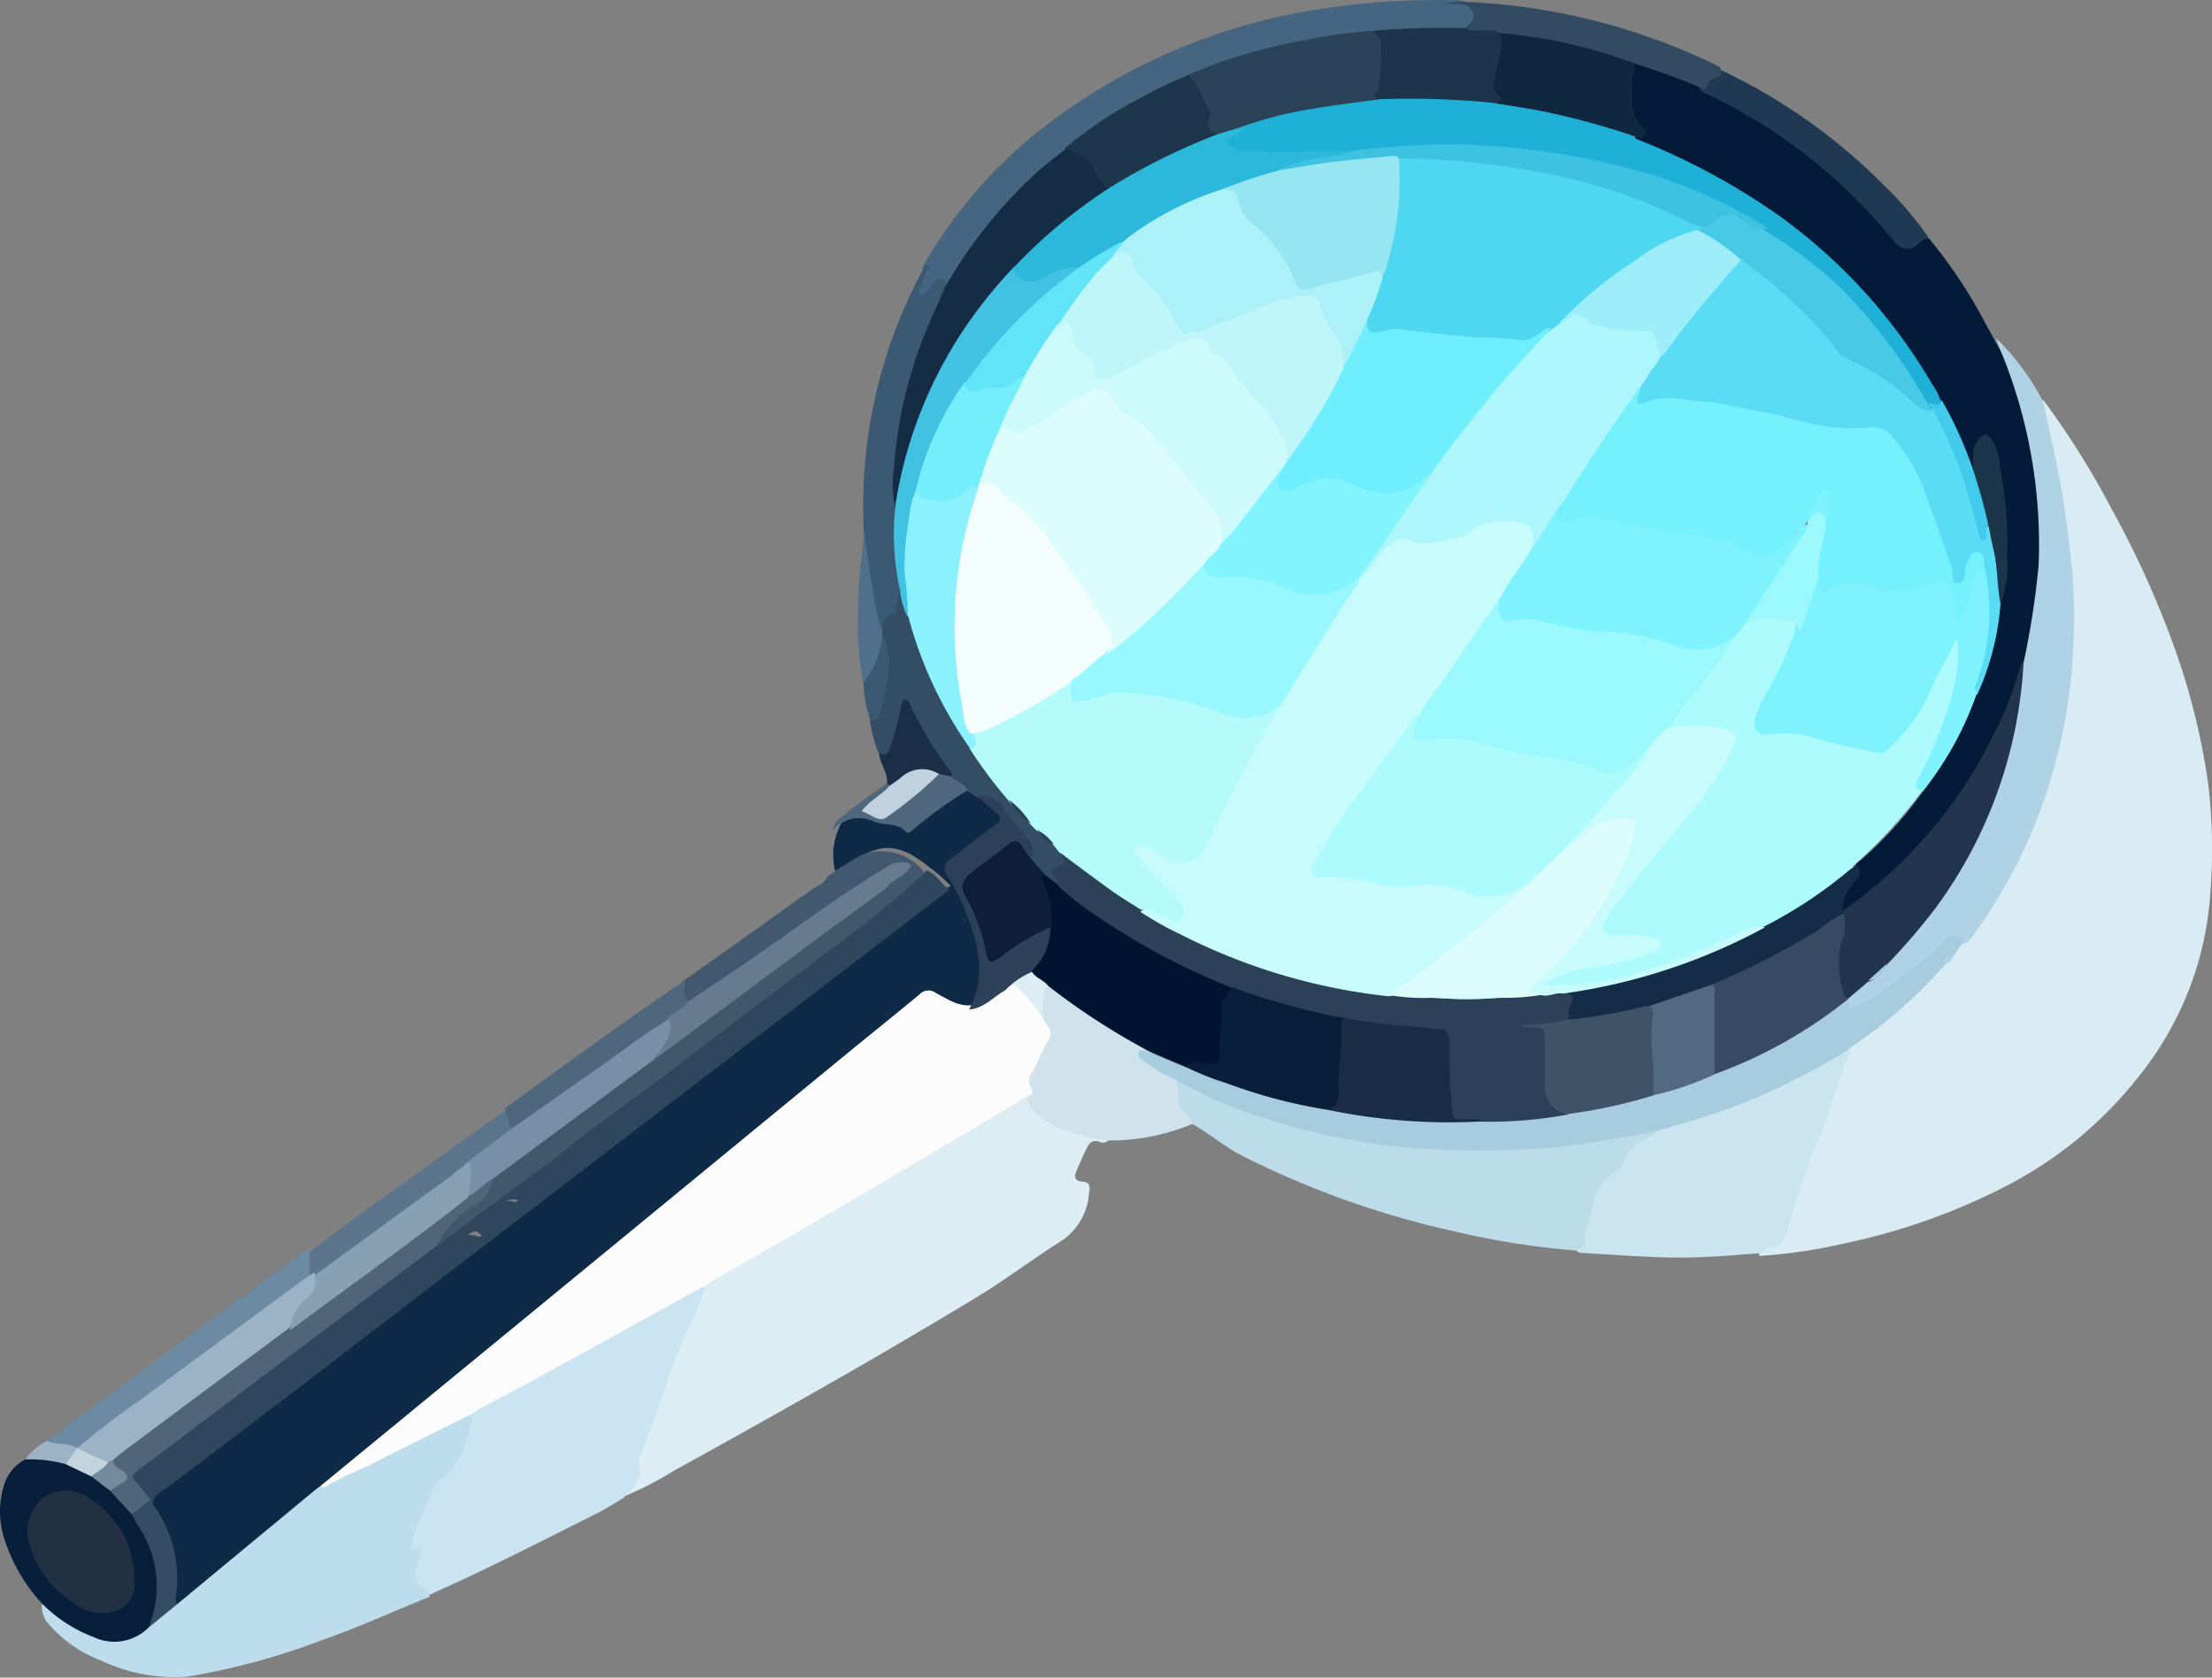 <svg xmlns="http://www.w3.org/2000/svg" viewBox="0 0 116 88">
  <rect x="0" y="0" width="116" height="88" fill="#808080" stroke="none"/>
  <g id="magnifier" transform="translate(-0.008 0.002)">
    <path id="Path_2224" data-name="Path 2224" d="M4424.269,1006.71a43.178,43.178,0,0,1,3.632,5.807,49.623,49.623,0,0,1,3.145,6.9,36.09,36.09,0,0,1,1.873,7.441,28.807,28.807,0,0,1,.112,5.71,17.094,17.094,0,0,1-3.761,9.636,21.138,21.138,0,0,1-7.092,5.813,33.328,33.328,0,0,1-8.3,2.929,27.492,27.492,0,0,1-4.5.662c-.042-.3.195-.4.4-.463a1.052,1.052,0,0,0,.733-.842c.571-2.309,1.541-4.479,2.333-6.712a6.873,6.873,0,0,0,.487-1.784c.027-.357.344-.553.484-.848a8.631,8.631,0,0,1,1.691-1.324,36.767,36.767,0,0,0,3.562-3.32,1.966,1.966,0,0,0,.385-.456,3.219,3.219,0,0,1,.709-.929,26.579,26.579,0,0,0,5.158-12.071,32.751,32.751,0,0,0-.2-11.152c-.243-1.405-.523-2.8-.889-4.181-.071-.269-.2-.559.044-.819Z" transform="translate(-4317.11 -985.731)" fill="#d9ecf3"/>
    <path id="Path_2225" data-name="Path 2225" d="M409.465,1974.081a3.508,3.508,0,0,1,.322-2.473,1.491,1.491,0,0,1,1.916-.683,7.851,7.851,0,0,1,1.829.482c.241.145.426-.035.607-.174.607-.461,1.218-.917,1.829-1.373a1.889,1.889,0,0,1,.872-.44,1.376,1.376,0,0,1,.75.368,5.26,5.26,0,0,1,.916.827c.357.4.349.582-.1.9-.707.5-1.378,1.048-2.053,1.59-.541.434-.544.509-.2,1.131a9.536,9.536,0,0,1,1.5,5.027,2.927,2.927,0,0,1-.569,1.788.815.815,0,0,1-.853.208,4.879,4.879,0,0,1-1.439-.556.833.833,0,0,0-1.055.172c-1.446,1.167-2.871,2.357-4.31,3.531-5.8,4.736-11.555,9.532-17.366,14.258-3.17,2.578-6.3,5.2-9.479,7.768-2.292,1.94-4.61,3.85-6.918,5.77-.225.187-.434.464-.8.34a.407.407,0,0,1-.137-.388,6.888,6.888,0,0,0-1.121-4.731c-.116-.443.154-.7.462-.927,2.921-2.163,5.8-4.386,8.692-6.584,1.956-1.485,3.917-2.963,5.862-4.461,2.567-1.947,5.115-3.919,7.674-5.877q9.278-7.1,18.528-14.231a4.32,4.32,0,0,1,.705-.463,7.9,7.9,0,0,0-1.093-.961c-1.822-1.508-2.847-1.205-4.367-.055C409.9,1974,409.724,1974.165,409.465,1974.081Z" transform="translate(-365.666 -1928.411)" fill="#0e2a47"/>
    <path id="Path_2226" data-name="Path 2226" d="M1581.523,2430.379a.4.4,0,0,1-.557.322c-.411-.154-.577.078-.718.373-.187.39-.355.788-.531,1.183-.138.309,0,.509.3.521.493.019.422.344.376.631a3.266,3.266,0,0,1-1.533,2.535c-1.483.946-2.9,2.02-4.411,2.934q-3.407,2.059-6.861,4.039-4.448,2.545-8.94,5.014a17.9,17.9,0,0,1-2.8,1.427c-.006-.019-.024-.048-.016-.058.865-1.147.806-2.614,1.338-3.89s.971-2.58,1.4-3.892c.3-.9.87-1.683,1.141-2.6a2.094,2.094,0,0,0,.161-.716c.06-.287.32-.359.529-.478,3.331-1.908,6.662-3.815,9.955-5.788,1.93-1.156,3.873-2.289,5.8-3.445a.9.9,0,0,0,.578-.949,3.034,3.034,0,0,1,.672-1.636,1.418,1.418,0,0,0-.139-1.847c-.424-.527-.864-1.048-1.245-1.611a2.164,2.164,0,0,1,1.515-1.069c.356.248.795.41.927.892a5.731,5.731,0,0,0-.153,2.013,3.4,3.4,0,0,1-.328,1.738,9.735,9.735,0,0,0-.473,1.529,1.259,1.259,0,0,0,.453,1.319,5.243,5.243,0,0,0,2.789,1.2c.281.034.586.017.769.3Z" transform="translate(-1523.276 -2370.8)" fill="#dcedf4"/>
    <path id="Path_2227" data-name="Path 2227" d="M4086.958,163.093a25.633,25.633,0,0,1,3,4.537c.167.3.335.608.5.912a14.178,14.178,0,0,1,1.75,4.86,24.2,24.2,0,0,1-.124,12c-.379,1.089-.748,2.181-1.21,3.242a24.9,24.9,0,0,1-7.665,9.7,1.822,1.822,0,0,1-.962.523c-.268-.1-.224-.316-.16-.516a2.609,2.609,0,0,1,.459-1,1.311,1.311,0,0,0,.39-1,.938.938,0,0,1,.431-.649,19.986,19.986,0,0,0,3.147-3.442,18.81,18.81,0,0,0,2.85-5.206,18.151,18.151,0,0,0,1.217-4.64,11.516,11.516,0,0,0,.294-3.31,23.526,23.526,0,0,0-.445-4.115c-.036-.161-.054-.327-.105-.484-.081-.25-.12-.621-.433-.6-.364.025-.405.411-.464.716-.048.252.131.54-.123.758-.319-.037-.336-.324-.417-.535a29.375,29.375,0,0,0-1.378-3.017,25.95,25.95,0,0,0-3.679-5.4,29.73,29.73,0,0,0-9.5-7.2c-.738-.37-1.517-.646-2.264-1-.2-.095-.44-.142-.524-.394-.014-.1.032-.237-.033-.3-.551-.545-.455-1.294-.6-1.955a3.16,3.16,0,0,1,.294-1.747,3.971,3.971,0,0,1,1.583.415,20.909,20.909,0,0,1,2.147.9,32.425,32.425,0,0,1,6.083,3.771,27.384,27.384,0,0,1,4.032,4c.5.606.685.643,1.344.238.18-.111.349-.236.557-.062Z" transform="translate(-3985.784 -150.576)" fill="#031a38"/>
    <path id="Path_2228" data-name="Path 2228" d="M1027.817,3214.61c.25.234.05.448-.022.674-.3.968-.867,1.822-1.22,2.766-.692,1.848-1.257,3.743-2.015,5.567a.5.5,0,0,0-.062.292,1.462,1.462,0,0,1-.589,1.621,1.458,1.458,0,0,0-.184.245c-.477.279-.94.585-1.433.832-2.978,1.494-5.941,3.019-8.992,4.362-.969-.562-1.064-.8-.746-1.9.063-.218.241-.449-.222-.469-.183-.007-.138-.308-.111-.49a6.918,6.918,0,0,1,.482-1.337c.2-.562.536-1.069.71-1.646a.855.855,0,0,1,.308-.459c1.156-.782,1.4-2.015,1.629-3.255a3.78,3.78,0,0,1,1.475-.968c3.308-1.771,6.6-3.569,9.867-5.421.345-.2.67-.5,1.126-.412Z" transform="translate(-990.991 -3147.219)" fill="#cbe4f1"/>
    <path id="Path_2229" data-name="Path 2229" d="M126.043,3534.407c.271.229.031.478-.015.684a5.636,5.636,0,0,1-1.049,2.332c-.243.3-.743.44-.866.882a10.082,10.082,0,0,1-.453,1.069,7.174,7.174,0,0,0-.715,2.085c.253.127.315-.275.575-.144a1.784,1.784,0,0,1-.21.848c-.253.83-.2.989.5,1.515.069.052.084.177.124.268-1.868.755-3.7,1.6-5.605,2.261a36.322,36.322,0,0,1-7.123,1.937,9.029,9.029,0,0,1-4.5-.84,6.871,6.871,0,0,1-2.754-1.912,1.288,1.288,0,0,1-.344-1.076c.455.027.7.4,1.015.641a5.77,5.77,0,0,0,2.131,1.073,2.448,2.448,0,0,0,2.305-.517,6.984,6.984,0,0,1,1.614-1.16q3.631-3.008,7.262-6.014c.093-.078.194-.146.291-.219,2.389-1.175,4.779-2.347,7.152-3.553.2-.1.392-.343.67-.158Z" transform="translate(-101.386 -3460.195)" fill="#beddec"/>
    <path id="Path_2230" data-name="Path 2230" d="M2952.65,2688.146a41.617,41.617,0,0,1-6.439-.993,47.287,47.287,0,0,1-11.2-3.974c-.908-.457-1.674-1.12-2.544-1.627a1.846,1.846,0,0,0-.282-.11,2.576,2.576,0,0,1-.954-2.653c.271-.085.476.074.69.191a30.7,30.7,0,0,0,11.232,3.416,44,44,0,0,0,6.669.212,35.9,35.9,0,0,0,6.312-.8,1.76,1.76,0,0,1,.73-.088c.32.2.094.364-.077.434a3.829,3.829,0,0,0-1.7,1.628c-.326.5-.884.805-1.182,1.386a8.907,8.907,0,0,0-.6,2.3C2953.21,2687.923,2953.094,2688.135,2952.65,2688.146Z" transform="translate(-2869.831 -2622.54)" fill="#bcdcea"/>
    <path id="Path_2231" data-name="Path 2231" d="M3946.659,2632.729c.251-.2.749-.284.392-.789.529-1.153.369-2.643,1.719-3.4.42-.236.471-.8.794-1.161.411-.46,1-.6,1.443-.976.105-.286.379-.294.61-.354a31.463,31.463,0,0,0,8.749-3.677c.2-.127.411-.292.684-.194-.665,1.48-1,3.079-1.635,4.567a39.5,39.5,0,0,0-1.69,4.935c-.127.456-.339.825-.889.871a.47.47,0,0,0-.374.294c-1.617.12-3.235.27-4.856.238-1.579-.032-3.156-.156-4.734-.247C3946.8,2632.833,3946.729,2632.766,3946.659,2632.729Z" transform="translate(-3863.989 -2567.121)" fill="#cae4f0"/>
    <path id="Path_2232" data-name="Path 2232" d="M4633.714,865.6a44.1,44.1,0,0,0,.782-5.052A26.65,26.65,0,0,0,4632.4,849c-.053-.131-.093-.268-.139-.4a12.734,12.734,0,0,1,2.481,3.348c.266,1.243.552,2.482.8,3.73.327,1.671.531,3.359.707,5.054a26.859,26.859,0,0,1,.089,3.521,28.449,28.449,0,0,1-2.1,10.022,27.488,27.488,0,0,1-3.277,5.8,2.126,2.126,0,0,1-.315.289c-.647-.157-1.051.2-1.477.621a25.23,25.23,0,0,1-3.611,2.763,1.876,1.876,0,0,1-.447.207c-.653.23-.8.1-.672-.609a2.767,2.767,0,0,1,1.045-.945,1.529,1.529,0,0,0,1.037-.96c.6-.785,1.311-1.477,1.924-2.253a23.608,23.608,0,0,0,5-12.134C4633.5,866.557,4633.631,866.084,4633.714,865.6Z" transform="translate(-4527.582 -830.866)" fill="#afd3e4"/>
    <path id="Path_2233" data-name="Path 2233" d="M2292.185,14.005a24.677,24.677,0,0,1,7.059-7.866,31.357,31.357,0,0,1,14.8-5.805,38.622,38.622,0,0,1,5.931-.325,1.508,1.508,0,0,1,.729.09c-.118.114-.264.061-.4.07a1.517,1.517,0,0,0,.215.007c.352.048.768-.014.883.468a.955.955,0,0,1-.693,1c-1.544.037-3.089.012-4.628.134a32.421,32.421,0,0,0-9.872,2.286,26.247,26.247,0,0,0-6.521,3.815,23.853,23.853,0,0,0-5.884,6.573c-.133.22-.216.5-.507.591a.647.647,0,0,0-.785.3.865.865,0,0,1-.253.262.359.359,0,0,1-.451.033c-.14-.106-.087-.251-.061-.392.083-.437.444-.775.443-1.242Z" transform="translate(-2243.794 0)" fill="#456580"/>
    <path id="Path_2234" data-name="Path 2234" d="M2577.961,2463.382a2.945,2.945,0,0,1,.249,1.412c-.036.282.178.432.341.61s.395.3.4.582a11.367,11.367,0,0,1-4.464.873,9.625,9.625,0,0,1-2.775-.751c-1.47-.812-1.712-1.329-1.19-2.937a5.247,5.247,0,0,0,.592-2.181,12.083,12.083,0,0,1,.016-1.7c.005-.24.02-.451.252-.58.157-.133.274,0,.376.078a34.882,34.882,0,0,0,4.805,3.133.6.6,0,0,1,.179.168,1.279,1.279,0,0,0,.663.741c.22.139.553.19.555.555Z" transform="translate(-2516.399 -2407.036)" fill="#d0e3ec"/>
    <path id="Path_2235" data-name="Path 2235" d="M7.79,3649.093a2.534,2.534,0,0,1-2.856.5,7.671,7.671,0,0,1-2.718-1.761,9.028,9.028,0,0,1-2.059-3.665,4.64,4.64,0,0,1,.063-2.556,2.272,2.272,0,0,1,1.11-1.346,2.91,2.91,0,0,1,2.049.063,6.5,6.5,0,0,1,1.45.689,7.07,7.07,0,0,1,1.055.8,15.749,15.749,0,0,1,1.19,1.333,6.455,6.455,0,0,1,1.3,3.424A3.35,3.35,0,0,1,7.79,3649.093Z" transform="translate(0 -3563.713)" fill="#071f3b"/>
    <path id="Path_2236" data-name="Path 2236" d="M2163.054,661.5c.289.065.164.237.079.368a1.4,1.4,0,0,0-.276.675c-.01.182-.346.383-.066.519.242.118.361-.183.5-.362.224-.3.446-.676.851-.19.164.288-.031.518-.139.75a24.379,24.379,0,0,0-2.2,7.061,13.48,13.48,0,0,0-.153,3.876,16.993,16.993,0,0,0,.237,4.316c0,.1-.053.2-.047.3a2.493,2.493,0,0,1-1.119,2.06c-.254-.135-.278-.4-.326-.63-.21-1.044-.433-2.085-.566-3.145-.062-.491.142-.977-.019-1.461a26.164,26.164,0,0,1,3.245-14.138Z" transform="translate(-2114.498 -647.634)" fill="#3c5973"/>
    <path id="Path_2237" data-name="Path 2237" d="M2177.79,1472.169c.149-.311-.034-.859.63-.806.165.013.087-.276.119-.427.071-.333.145-.664.217-1,.355.37.289.9.5,1.322a23.4,23.4,0,0,0,3.314,7.029c.6.954,1.325,1.823,1.98,2.74a7.621,7.621,0,0,0,1.11,1.219c.133.139.268.275.407.407.284.249.488.589.853.746a3.8,3.8,0,0,1,.538.516c.225.238.344.571.049.744-.393.231-.341.461-.2.778a.265.265,0,0,1-.051.234c-.466.095-.672-.3-.971-.516-.25-.323-.667-.52-.746-.973.1-.854-.574-1.312-.99-1.9-.093-.131-.268-.211-.333-.358a1.733,1.733,0,0,0-1.345-.95l-.618-.379a2.014,2.014,0,0,1-.941-.714,36.2,36.2,0,0,1-2.255-3.753,9,9,0,0,0-.478,1.545,8.522,8.522,0,0,1-.291.814c-.158.332-.376.421-.665.134a6.857,6.857,0,0,1-.462-1.744,5.689,5.689,0,0,0,.738-3.537,9,9,0,0,0-.2-.9.343.343,0,0,1,.087-.275Z" transform="translate(-2131.534 -1439.111)" fill="#334d64"/>
    <path id="Path_2238" data-name="Path 2238" d="M4273.2,175.171c-.26-.039-.409.136-.583.285a.81.81,0,0,1-1.2-.063,28,28,0,0,0-10.092-7.912.658.658,0,0,1-.136-.12.491.491,0,0,1,.283-.655,1.337,1.337,0,0,0,.472-.535,29.982,29.982,0,0,1,8.956,6.278A16.69,16.69,0,0,1,4273.2,175.171Z" transform="translate(-4172.022 -162.653)" fill="#1e3951"/>
    <path id="Path_2239" data-name="Path 2239" d="M3634.129,8.148c.1.273.134.516-.255.578-.345.055-.386.365-.5.612a35.939,35.939,0,0,0-3.719-1.371,4.915,4.915,0,0,1-1.377-.3,33.039,33.039,0,0,0-5.859-1.189,9.036,9.036,0,0,0-1.11-.075c-.226-.019-.519.048-.585-.3.333-.182.578-.542.452-.829-.267-.6-.928-.336-1.423-.5l.869-.05a33.185,33.185,0,0,1,13.51,3.419Z" transform="translate(-3543.928 -4.632)" fill="#324b62"/>
    <path id="Path_2240" data-name="Path 2240" d="M115.78,3137.1q6.717-4.946,13.434-9.89a2.487,2.487,0,0,1,.324-.173c.3.373.164.8.159,1.214-.069.391-.4.562-.673.769-1.935,1.442-3.912,2.828-5.846,4.271-1.769,1.32-3.569,2.6-5.316,3.947a2.074,2.074,0,0,1-.417.267.509.509,0,0,1-.187.033c-.365-.033-.718-.14-1.085-.17-.163-.013-.392.01-.393-.268Z" transform="translate(-113.32 -3061.519)" fill="#6c8aa1"/>
    <path id="Path_2241" data-name="Path 2241" d="M1708.477,2127.515a17.1,17.1,0,0,1,1.75-1.115,2.84,2.84,0,0,1,3.3.878c.043.366-.208.479-.487.566a1.261,1.261,0,0,0-.75.214c-.231.119-.463.286-.744.125-.1-.321.168-.423.347-.574.215-.182.5-.28.67-.606a1.2,1.2,0,0,0-1,.189,42.733,42.733,0,0,0-3.708,2.462c-2.069,1.43-4.121,2.887-6.188,4.32-.2.142-.405.3-.68.176a.8.8,0,0,1-.115-1.13c2.241-1.593,4.486-3.179,6.718-4.783.307-.22.707-.341.884-.724Z" transform="translate(-1665.062 -2081.54)" fill="#41586e"/>
    <path id="Path_2242" data-name="Path 2242" d="M765.554,2775.109q0-.693,0-1.386c2.185-1.72,4.481-3.289,6.727-4.925,1.264-.921,2.55-1.813,3.825-2.718a2.18,2.18,0,0,1,.442,1.07c-.095.328-.393.461-.634.644q-.909.69-1.856,1.326c-2.476,1.856-5.022,3.617-7.5,5.475-.215.162-.439.308-.667.451a.365.365,0,0,1-.337.063Z" transform="translate(-749.332 -2708.019)" fill="#5b768c"/>
    <path id="Path_2243" data-name="Path 2243" d="M1264.258,2457.383a2.815,2.815,0,0,1-.368-1.082c3.121-2.265,6.236-4.536,9.428-6.7.068.365-.2.806.247,1.085.056.351-.248.439-.448.59s-.43.317-.639.484c-2.514,1.767-5,3.573-7.513,5.34-.21.148-.392.388-.707.282Z" transform="translate(-1237.397 -2398.175)" fill="#4e677d"/>
    <path id="Path_2244" data-name="Path 2244" d="M2198.95,1750.608c.313.141.46.048.578-.291a18.361,18.361,0,0,0,.58-2.2c.03-.143.045-.3.23-.315.129-.012.163.114.2.2a20.452,20.452,0,0,0,2.163,3.579c.056.075.119.179,0,.269-.21.172-.422.055-.634.006a1.656,1.656,0,0,0-1.954.237,1.082,1.082,0,0,1-.6.3c-.1-.018-.175-.058-.153-.179.059-.588-.369-1.05-.419-1.61Z" transform="translate(-2152.838 -1711.101)" fill="#1a2f46"/>
    <path id="Path_2245" data-name="Path 2245" d="M2088.959,1932.92l.628.128c.26.279.689.355.871.728a22.919,22.919,0,0,0-2.788,2c-.143.1-.281.33-.465.151-.468-.453-1.109-.292-1.647-.51a1.821,1.821,0,0,0-2.179.467.894.894,0,0,1,.409-.655,27.52,27.52,0,0,1,2.457-1.812l.124.119c-.015.449-.47.517-.686.793-.135.173-.565.251-.372.505a.713.713,0,0,0,.9.151c.126-.069.224-.179.343-.259.832-.56,1.523-1.309,2.4-1.8Z" transform="translate(-2039.704 -1892.323)" fill="#4f677d"/>
    <path id="Path_2246" data-name="Path 2246" d="M2147.1,1334.389q0,.124,0,.248a3.471,3.471,0,0,1-.424,1.986,1.006,1.006,0,0,1-.578.513,16.683,16.683,0,0,1-.289-3.91c.009-1.355.193-2.7.318-4.046.16,1.067.29,2.139.492,3.2A7.528,7.528,0,0,0,2147.1,1334.389Z" transform="translate(-2100.805 -1301.278)" fill="#516e8a"/>
    <path id="Path_2247" data-name="Path 2247" d="M2159.56,1589.4a4.969,4.969,0,0,0,1-2.5c.7,1.44.153,2.824-.193,4.215-.053.215-.235.266-.437.252A5.79,5.79,0,0,1,2159.56,1589.4Z" transform="translate(-2114.265 -1553.576)" fill="#3c5973"/>
    <path id="Path_2248" data-name="Path 2248" d="M63.5,3602.25c.513.225,1.113.077,1.61.372a1.017,1.017,0,0,1-.618.845,7.048,7.048,0,0,0-2.123-.247,3.321,3.321,0,0,1,1.131-.97Z" transform="translate(-61.041 -3526.667)" fill="#9cb3c6"/>
    <path id="Path_2249" data-name="Path 2249" d="M2873.509,2344.031c-.337-.228-.673-.456-1.01-.681-.2-.131-.378-.264-.233-.541.352-.127.631.091.918.219.392.174.784.347,1.183.506a34.17,34.17,0,0,0,7.556,2.254,38.524,38.524,0,0,0,7.936.541,27.4,27.4,0,0,0,4.4-.365,34.411,34.411,0,0,0,4.59-.972,28.743,28.743,0,0,0,3.249-1.06,28.293,28.293,0,0,0,7.037-3.936.4.4,0,0,1,.345-.072c-.08.71-.037.761.625.436a15,15,0,0,0,2.289-1.548,13.568,13.568,0,0,0,2.173-1.9c.346-.4.673-.084,1,.055l-.628.864a.41.41,0,0,0-.366.377,24.9,24.9,0,0,1-4.777,4.247c-.153.1-.292.223-.438.335a35.516,35.516,0,0,1-5.71,2.859c-1.417.541-2.871.963-4.333,1.365-1.246.242-2.49.489-3.751.657a32.276,32.276,0,0,1-3.363.313,45.073,45.073,0,0,1-5.928-.11,34.546,34.546,0,0,1-6.748-1.315,25.427,25.427,0,0,1-5.721-2.436,1.285,1.285,0,0,0-.292-.092Z" transform="translate(-2812.501 -2287.68)" fill="#a7ccde"/>
    <path id="Path_2250" data-name="Path 2250" d="M4868.3,2385.642c-.047-.128-.166-.249-.027-.393s.264-.031.393.016A.766.766,0,0,1,4868.3,2385.642Z" transform="translate(-4766.234 -2335.07)" fill="#afd3e4"/>
    <path id="Path_2251" data-name="Path 2251" d="M802.482,2494.229c-1.784.891-3.575,1.769-5.348,2.681a19.288,19.288,0,0,0-2.269,1.11c-.075.052-.155,0-.2-.079l11.193-9.192q8.206-6.742,16.412-13.484c1.26-1.034,2.535-2.049,3.788-3.091a.635.635,0,0,1,.848-.077c.691.361,1.382.87,2.253.557a8.435,8.435,0,0,1,1.873-.994,9.271,9.271,0,0,1,1.735,2.152.666.666,0,0,1,.046.767c-.366.511-.506,1.126-.828,1.657a.706.706,0,0,0-.083.855c.239.35-.173.415-.34.517-1.62.984-3.25,1.95-4.882,2.913q-3.3,1.947-6.608,3.88c-1.6.932-3.218,1.843-4.826,2.766-.123.071-.236.159-.354.24-3.214,1.771-6.423,3.549-9.643,5.309-.921.5-1.881.936-2.761,1.513Z" transform="translate(-777.826 -2420.016)" fill="#fcfcfc"/>
    <path id="Path_2252" data-name="Path 2252" d="M1108.949,2178.872a1.322,1.322,0,0,0,.5-.5c.533.159.744.687,1.24,1.009l-27.045,20.7c-.235-.352.021-.555.261-.7a1.147,1.147,0,0,0,.631-.976c.063-.765.61-1.065,1.393-.834.236.07.34-.078.484-.191.077-.014-.039-.115,0-.045.01.017-.011.017-.047.034-.193.091-.376.088-.485-.11a.419.419,0,0,1,.124-.56c.588-.357.949-1.172,1.838-.942a.147.147,0,0,0,.2-.1c.284-.909,1.1-1.369,1.7-2.006a.557.557,0,0,1,.14-.105,1.7,1.7,0,0,0,.862-.552,16.217,16.217,0,0,1,1.961-1.378,2.633,2.633,0,0,0,.887-1c2.189-1.677,4.359-3.379,6.57-5.028,2.3-1.714,4.6-3.42,6.835-5.217a9.139,9.139,0,0,1,1.953-1.492Z" transform="translate(-1060.882 -2132.721)" fill="#2f475d"/>
    <path id="Path_2253" data-name="Path 2253" d="M346.333,2896.272c-.012.263-.22.362-.389.514-.536.483-1.181.894-1.259,1.718-.015.159-.094.178-.252.1a.871.871,0,0,0-1.142.27,1.952,1.952,0,0,1-.526.416c-.231.125-.387.324-.306.535.121.314.337.036.51-.008.1-.024.185-.1.309.007-.158.177-.312.356-.474.528-.124.131-.376.213-.435.1-.24-.478-.5-.238-.784-.086a.776.776,0,0,0-.437.811.741.741,0,0,1-.51.864c-.291.142-.543.307-.507.688q-3.362,2.577-6.724,5.154-3.571,2.726-7.152,5.439c-.229.173-.477.321-.707.493s-.468.354-.424.7c-.155.047-.21-.073-.281-.167a8.053,8.053,0,0,0-.684-.878c-.336-.377-.236-.629.139-.908,1.838-1.363,3.645-2.77,5.477-4.141,3.468-2.595,6.92-5.212,10.393-7.8,1.868-1.34,3.656-2.788,5.53-4.12C345.884,2896.359,346.035,2896.1,346.333,2896.272Z" transform="translate(-317.086 -2835.579)" fill="#2f465d"/>
    <path id="Path_2254" data-name="Path 2254" d="M2366.176,2000.806c-.617.344-1.1.94-1.873.994,1-1.878.42-3.674-.309-5.449a9.985,9.985,0,0,0-.821-1.521.6.6,0,0,1,.162-.937c.773-.578,1.518-1.195,2.31-1.745.36-.251.394-.409.061-.684-.317-.261-.609-.552-.912-.83a1.258,1.258,0,0,1,1.4.746,12.2,12.2,0,0,0,1.041,1.269c.252.346.621.7.292,1.206-.272.042-.353-.19-.45-.35-.208-.34-.417-.4-.748-.145-.625.475-1.276.914-1.867,1.436a.721.721,0,0,0-.2.985,10.352,10.352,0,0,1,1.078,2.958c.075.4.3.325.538.162a21.151,21.151,0,0,1,2.033-1.305c.239-.127.488-.357.8-.125a2.166,2.166,0,0,1-1.049,2.333,4.239,4.239,0,0,0-1.478,1Z" transform="translate(-2313.475 -1948.847)" fill="#2c4057"/>
    <path id="Path_2255" data-name="Path 2255" d="M327.1,3747.89a.3.3,0,0,0,.138.259,6.48,6.48,0,0,1,1.174,4.879,1.031,1.031,0,0,0,.071.352l-1.492,1.222a5.632,5.632,0,0,0-.52-5.307c-.13-.208-.238-.429-.356-.645a1.183,1.183,0,0,1,.985-.76Z" transform="translate(-319.197 -3669.222)" fill="#354c65"/>
    <path id="Path_2256" data-name="Path 2256" d="M2581.93,2189.087a3.066,3.066,0,0,0,.986-2.344c-.255-.787-.331-1.618-.582-2.407-.044-.139-.025-.341.223-.337l.858.638a.893.893,0,0,1,.541.269,32.691,32.691,0,0,0,7.914,4.625c.276.117.61.174.68.552-.58.991-.371,2.112-.506,3.173-.107.842-.186.963-1.011.889a2.854,2.854,0,0,0-.917.017l-1.987-.834a36.263,36.263,0,0,1-5.334-3.455c-.23-.326-.689-.4-.865-.784Z" transform="translate(-2527.823 -2138.162)" fill="#001331"/>
    <path id="Path_2257" data-name="Path 2257" d="M3874.417,1543.215a24.815,24.815,0,0,1-3.638,3.958c-.006.164-.127.251-.236.342a26.1,26.1,0,0,1-4.154,2.854,1.54,1.54,0,0,1-.581.194,2.35,2.35,0,0,0-1.01.243,36.831,36.831,0,0,1-4.976,2.026,28.852,28.852,0,0,1-3.42.77c-.656.1-1.354-.02-2.033.019-.117.007-.271-.013-.281-.172s.136-.191.24-.25a5.6,5.6,0,0,1,2.566-.834,12.942,12.942,0,0,0,3.037-.827c.1-.029.213-.082.216-.194,0-.158-.145-.2-.261-.21a7.931,7.931,0,0,0-1.6-.156c-.342.031-.68.051-.891-.277a.843.843,0,0,1,.144-.981,31.31,31.31,0,0,1,1.917-2.512c1.315-1.567,2.629-3.134,3.8-4.815a6.625,6.625,0,0,0,.772-1.41c.207-.538.1-.707-.451-.822a6.907,6.907,0,0,0-2.22-.076.944.944,0,0,1-.547-.016c-.3-.392.078-.612.255-.837.994-1.266,1.991-2.529,2.927-3.839a1.947,1.947,0,0,0,.254-.423,1.919,1.919,0,0,1,.638-.717c.793-.588,1.661-.253,2.5-.175.3.029.454.326.482.641a6.042,6.042,0,0,1-.737,1.954,21.288,21.288,0,0,1-1.028,1.977,2.266,2.266,0,0,0-.28.751c-.068.46.114.662.58.637a7.635,7.635,0,0,1,3.036.427,16.6,16.6,0,0,0,2.546.514.637.637,0,0,0,.612-.22,8.425,8.425,0,0,0,1.793-2.265c.425-.962.976-1.865,1.4-2.828a1.774,1.774,0,0,1,.175-.327c.062-.085.139-.188.24-.175.139.018.184.159.2.282a5.313,5.313,0,0,1-.03,1.48,18.327,18.327,0,0,1-1.931,5.463.769.769,0,0,0-.027.829Z" transform="translate(-3773.586 -1501.755)" fill="#aefbfd"/>
    <path id="Path_2258" data-name="Path 2258" d="M4120.69,654.195a14.01,14.01,0,0,1-1.22,4.716c-.446-.114-.226-.427-.151-.635a11.129,11.129,0,0,0,.577-4.269,12.869,12.869,0,0,0-.2-1.718c-.068-.18.024-.483-.24-.512-.282-.031-.325.265-.4.472-.063.174-.074.365-.143.538-.083.212-.164.456-.455.42a.527.527,0,0,1-.455-.443,37.076,37.076,0,0,0-1.352-4.113,9.019,9.019,0,0,0-1.716-3.06,1.445,1.445,0,0,0-1.148-.463,20.247,20.247,0,0,1-3.138-.229c-1.216-.2-2.359-.683-3.614-.776-.8-.059-1.606-.333-2.424-.443a5.232,5.232,0,0,0-2.508.095c-.437.154-.628-.04-.575-.5.037-.307.15-.6.166-.912.122-.534.551-.886.8-1.345,1.115-1.5,2.292-2.941,3.5-4.36a3.068,3.068,0,0,1,.938-.87,7.069,7.069,0,0,1,2.039,1.461,25.859,25.859,0,0,1,3.382,3.42,5.06,5.06,0,0,0,1.619.983,10.4,10.4,0,0,1,1.807,1.287,4.79,4.79,0,0,0,1.384.909,3.121,3.121,0,0,1,.7,1.157,30.075,30.075,0,0,1,1.861,5.467c.1-.266.243-.411.437-.434a10.1,10.1,0,0,1,.534,4.155Z" transform="translate(-4015.777 -622.471)" fill="#5addf4"/>
    <path id="Path_2259" data-name="Path 2259" d="M4409.489,1411.294a10.541,10.541,0,0,1-.088,5.274c-.1.354-.217.7-.338,1.049-.052.149-.08.277.077.376a17.084,17.084,0,0,1-2.862,5.2c-.39-.115-.456-.286-.241-.674a19.481,19.481,0,0,0,1.878-4.815,7.636,7.636,0,0,0,.187-2.551c-.552,1.082-1.109,2.051-1.549,3.07a9.305,9.305,0,0,1-2.107,2.767.51.51,0,0,1-.546.163,32.942,32.942,0,0,1-3.293-.754,4.819,4.819,0,0,0-2.357-.191c-.591.094-.9-.255-.763-.855a7.155,7.155,0,0,1,.767-1.608,15.962,15.962,0,0,0,1.322-2.982c.222-.97.6-1.9.857-2.854.057-.21.059-.509.409-.494.238.23-.01.68.313.825.276.125.528-.177.814-.218a2.755,2.755,0,0,1,1.285.111,4.885,4.885,0,0,0,3.505-.188.707.707,0,0,1,.993.315,3.213,3.213,0,0,1,.465,1.758c.016.075.1-.049.025-.016-.036.015-.054,0-.033-.05.313-.675.391-1.431.713-2.1C4409.041,1411.608,4409.1,1411.278,4409.489,1411.294Z" transform="translate(-4305.446 -1381.681)" fill="#7ef3fe"/>
    <path id="Path_2260" data-name="Path 2260" d="M3083.542,238.018a35.326,35.326,0,0,1,7.48,4.02,28.633,28.633,0,0,1,8.005,8.8,3.683,3.683,0,0,1,.521,1.041c-.015.515-.329.348-.606.267a4.323,4.323,0,0,1-1.035-1.443,25.979,25.979,0,0,0-3.663-4.652,15.6,15.6,0,0,0-3.4-2.656,6.265,6.265,0,0,1-.911-.639,28.808,28.808,0,0,0-10.866-3.8,48.865,48.865,0,0,0-5.24-.475,30.049,30.049,0,0,0-4.754.286,3.566,3.566,0,0,1-.8.038c-1.066.03-2.131.016-3.2.081a21.794,21.794,0,0,1-2.822-.115,1,1,0,0,1-.508-.209c-.415-.3-.406-.576.039-.831a1.507,1.507,0,0,0,.532-.406,1.512,1.512,0,0,1,.761-.381,30.663,30.663,0,0,1,6-1.078,2.938,2.938,0,0,0,.546-.09,33.111,33.111,0,0,1,6.15.182,35.662,35.662,0,0,1,6.626,1.5,2.379,2.379,0,0,1,1.151.562Z" transform="translate(-2997.72 -230.728)" fill="#1eb0d6"/>
    <path id="Path_2261" data-name="Path 2261" d="M4589.772,1669.112l-.244.138c-.365.012-.433-.278-.479-.528a5.077,5.077,0,0,1-.041-2.547,4.485,4.485,0,0,0,.178-1.333.408.408,0,0,1,.091-.189,24.205,24.205,0,0,0,8.065-9.328,17.075,17.075,0,0,0,1.387-3.56,1.625,1.625,0,0,1,.2-.375,23.779,23.779,0,0,1-4.649,13.047,33.729,33.729,0,0,1-2.537,2.945,2.078,2.078,0,0,1-.969.877Z" transform="translate(-4492.798 -1616.766)" fill="#22354c"/>
    <path id="Path_2262" data-name="Path 2262" d="M3735.687,87.036a39.488,39.488,0,0,0-5.625-1.535c-.687-.116-1.375-.224-2.063-.336a2.1,2.1,0,0,1-.19-1.818,10.172,10.172,0,0,0,.3-1.877,26.227,26.227,0,0,1,7.195,1.612,7.731,7.731,0,0,0-.154,1.161c.093.751-.162,1.65.6,2.229.309.235,0,.382-.066.564Z" transform="translate(-3649.559 -79.747)" fill="#102740"/>
    <path id="Path_2263" data-name="Path 2263" d="M3924.879,2162.827c0,.036,0,.073,0,.109a11.2,11.2,0,0,1-2.687,1.849,34.364,34.364,0,0,1-4.237,2.039,33.484,33.484,0,0,1-3.3,1.108c-1.2.291-2.413.541-3.636.723a1.2,1.2,0,0,1-.728-.036.569.569,0,0,1-.163-.66,1.834,1.834,0,0,0-.015-.936c.554-.386,1.226-.27,1.836-.415a33.538,33.538,0,0,0,5.01-1.457,36.587,36.587,0,0,1,3.76-1.561,23.462,23.462,0,0,0,4.434-2.935c.141-.113.293-.211.441-.316.386.51-.09.805-.305,1.147a1.685,1.685,0,0,0-.409,1.339Z" transform="translate(-3828.194 -2114.991)" fill="#142c48"/>
    <path id="Path_2264" data-name="Path 2264" d="M4935.97,1094.751c-.186-.939-.138-1.909-.366-2.844-.11-.451-.189-.909-.283-1.364a.655.655,0,0,1-.279-.458c-.156-.637-.328-1.269-.534-1.892-.055-.167-.142-.351.016-.518.052-.543-.119-1.112.349-1.6.265-.274.349-.27.594.008a2.752,2.752,0,0,1,.475,1.5,20.08,20.08,0,0,1,.377,4.582A5.985,5.985,0,0,1,4935.97,1094.751Z" transform="translate(-4831.056 -1063.084)" fill="#1b364a"/>
    <path id="Path_2265" data-name="Path 2265" d="M4832.709,1002.824a28.933,28.933,0,0,1,.8,2.869c-.154.179-.069.395-.091.594-.013.126-.022.276-.167.294s-.169-.133-.2-.253c-.205-.751-.4-1.5-.624-2.25a20.283,20.283,0,0,0-1.864-4.467c-.068-.075-.192-.125-.119-.263.231.037.507.245.63-.157a20.95,20.95,0,0,1,1.639,3.633Z" transform="translate(-4729.243 -978.214)" fill="#41caec"/>
    <path id="Path_2266" data-name="Path 2266" d="M4679.36,2407.558l.969-.877A1.079,1.079,0,0,1,4679.36,2407.558Z" transform="translate(-4581.384 -2356.123)" fill="#a7ccde"/>
    <path id="Path_2267" data-name="Path 2267" d="M2234.7,386.156a5.768,5.768,0,0,1-.071-2.082,23.247,23.247,0,0,1,1.718-7.286c.317-.759.66-1.507.991-2.26a24.843,24.843,0,0,1,4.744-5.94c.5-.454,1.047-.857,1.573-1.283a1.236,1.236,0,0,1,1.205.459c.426.52.8,1.081,1.188,1.626-.823.782-1.795,1.38-2.649,2.123a20.064,20.064,0,0,0-2.39,2.241,27.193,27.193,0,0,0-3.23,4.3A23.381,23.381,0,0,0,2235,385.3C2234.935,385.6,2234.967,385.932,2234.7,386.156Z" transform="translate(-2187.742 -359.512)" fill="#152c45"/>
    <path id="Path_2268" data-name="Path 2268" d="M2978.054,79.5c-1.133.16-2.27.291-3.4.486a20,20,0,0,0-3.708.932,2.566,2.566,0,0,1-1.3.5c-.547-.071-.762-.34-.7-.926a3.09,3.09,0,0,0-.688-1.731c-.092-.169-.336-.255-.275-.51a27.588,27.588,0,0,1,6.228-1.861,25.283,25.283,0,0,1,3.7-.5c.24.124.482.265.5.566a5.356,5.356,0,0,1-.358,3.042Z" transform="translate(-2905.775 -74.285)" fill="#2a4359"/>
    <path id="Path_2269" data-name="Path 2269" d="M3437.533,73c-.281-.223.049-.352.087-.522a11.392,11.392,0,0,0,.137-2.46c0-.287-.274-.4-.366-.626a46.111,46.111,0,0,1,4.832-.13c.326.247.7.074,1.05.125.231.033.488-.084.687.124.306.8-.121,1.528-.228,2.284-.056.4-.217.742.22,1.03.24.158-.026.264-.106.381A43.106,43.106,0,0,0,3437.533,73Z" transform="translate(-3365.332 -67.789)" fill="#1d354c"/>
    <path id="Path_2270" data-name="Path 2270" d="M2670.152,187.29c.643.414.724,1.188,1.127,1.756a.383.383,0,0,1,.03.405c-.217.483-.019.766.455.908-.062.272-.31.314-.512.394a29.752,29.752,0,0,0-4.7,2.338c-.142.088-.289.26-.493.105a1.964,1.964,0,0,1-.758-.842,2.185,2.185,0,0,0-1.6-1.236,20.968,20.968,0,0,1,4.162-2.745,17.5,17.5,0,0,1,2.291-1.085Z" transform="translate(-2607.865 -183.326)" fill="#1e364c"/>
    <path id="Path_2271" data-name="Path 2271" d="M274.992,2955.941l-.985.761-1.127-1.229a1.2,1.2,0,0,0,.084-1.41.334.334,0,0,1,0-.237,2.154,2.154,0,0,1,.7-.685q4.289-3.182,8.575-6.37c2.143-1.542,4.23-3.161,6.369-4.709,1-.725,1.988-1.47,2.968-2.226a9.239,9.239,0,0,0,1.109-.768c.178-.115.323-.339.592-.231a1.087,1.087,0,0,1-.52,1.257,11.975,11.975,0,0,0-2.492,2.335q-4.484,3.36-8.967,6.722c-2.345,1.764-4.679,3.544-7.028,5.3-.261.2-.245.315-.049.531.274.3.518.635.775.954Z" transform="translate(-267.094 -2877.274)" fill="#50647a"/>
    <path id="Path_2272" data-name="Path 2272" d="M74.077,3729.714a1.459,1.459,0,0,1-.8,1.582,2.319,2.319,0,0,1-2.339-.343,5.321,5.321,0,0,1-2.31-2.96,2.3,2.3,0,0,1,.72-2.614,2.106,2.106,0,0,1,2.481.148,4.9,4.9,0,0,1,2.25,4.188Z" transform="translate(-67.032 -3646.857)" fill="#213142"/>
    <path id="Path_2273" data-name="Path 2273" d="M162.63,3620.665l.618-.845h0a3.048,3.048,0,0,1,1.63.718c-.077.513-.441.694-.9.77Z" transform="translate(-159.178 -3543.864)" fill="#c3d4df"/>
    <path id="Path_2274" data-name="Path 2274" d="M226.56,3648.789c.281-.264.673-.4.878-.75.051-.112.118-.188.253-.113.006.3.237.4.444.533.41.258.4.487-.038.712a5.3,5.3,0,0,0-.556.374Z" transform="translate(-221.755 -3571.345)" fill="#748a9e"/>
    <path id="Path_2275" data-name="Path 2275" d="M2235.844,668.388a22.844,22.844,0,0,1,4.4-10.365,23.722,23.722,0,0,1,1.838-2.159.206.206,0,0,1,.23.037c.526.725,1.112.351,1.683.092a2,2,0,0,1,1.519-.3c.144.381-.22.429-.4.568a24.634,24.634,0,0,0-5.535,5.816,16.83,16.83,0,0,0-2.591,5.841,14.122,14.122,0,0,0-.341,5.438.887.887,0,0,1-.167.869,3.616,3.616,0,0,1-.384-1.353,13.63,13.63,0,0,1-.25-4.479Z" transform="translate(-2188.881 -641.881)" fill="#41c2e3"/>
    <path id="Path_2276" data-name="Path 2276" d="M2430.389,1702.79a23.878,23.878,0,0,1-2.009-2.688,9.444,9.444,0,0,1,.049-.965,20.635,20.635,0,0,0,4.581-2.414c.234-.152.462-.457.81-.2.017.081.012-.025.025.057.146.871.156.9,1.023.635a8.4,8.4,0,0,1,5.55.427,7.214,7.214,0,0,0,3.153.5c.442-.039.719-.4,1.128-.478.3.178.122.4.021.572-1.371,2.282-2.483,4.7-3.719,7.053a1.6,1.6,0,0,1-2.507.548,1.758,1.758,0,0,0-1.086-.465,1.446,1.446,0,0,0,.467.751,18.375,18.375,0,0,0,1.371,1.338,1.682,1.682,0,0,1,.442.511.916.916,0,0,1-.023,1.1c-.284.315-.642.157-.975.024-.394-.158-.734-.482-1.207-.406a1.343,1.343,0,0,1-.718-.316,18.117,18.117,0,0,1-3.522-2.73c-.241-.095-.316-.353-.5-.507-.341-.2-.552-.546-.877-.762l-.341-.342c-.338-.454-.812-.784-1.14-1.246Z" transform="translate(-2377.522 -1660.833)" fill="#b5fbfc"/>
    <path id="Path_2277" data-name="Path 2277" d="M2638.795,2131.97c.9.67,1.8,1.35,2.713,2.005.484.347,1,.65,1.5.973a1.726,1.726,0,0,1,.908.353,31.777,31.777,0,0,0,12.217,3.933c.755.1,1.518.087,2.275.163a15.925,15.925,0,0,0,3.565,0c.735-.077,1.478-.057,2.21-.172.387.02.792-.253,1.16.073.282.137.475.3.234.637-.177.251-.1.552-.112.833-.064.348-.358.284-.582.3-.546.051-1.1-.021-1.5,0-.223.031-.132.153-.165.077-.01-.022.01-.026.042-.042a.794.794,0,0,1,.361-.028c.758-.01.887.107.911.884.021.7,0,1.4.007,2.1,0,.206,0,.412,0,.618,0,.395.125.679.564.75.151.025.341.047.352.274a22.556,22.556,0,0,1-4.461.383,2.8,2.8,0,0,0-1.1-.043c-.5.047-.614-.179-.67-.628a22.475,22.475,0,0,1-.154-2.893c.005-1-.078-1.1-1.133-1.176a36.369,36.369,0,0,1-4.225-.5,33.613,33.613,0,0,1-4.9-1.26,2.264,2.264,0,0,1-1.087-.554,36.749,36.749,0,0,1-7.123-3.813,16.255,16.255,0,0,1-1.932-1.516.644.644,0,0,0-.129-.455c-.22-.278-.267-.452.19-.576s.255-.448.066-.708Z" transform="translate(-2583.197 -2087.246)" fill="#2c4057"/>
    <path id="Path_2278" data-name="Path 2278" d="M2265.584,1221.661c.359.3.23.6-.014.893a21.329,21.329,0,0,1-3.339-7.12,21.28,21.28,0,0,0-.177-2.266,14.09,14.09,0,0,1,.237-2.745,4.582,4.582,0,0,1,.33-1.43.228.228,0,0,1,.282-.041,1.979,1.979,0,0,0,2.373-.274c.3-.2.574-.2.762.166a2.609,2.609,0,0,1-.205,1.024,21.349,21.349,0,0,0-.3,11.365,1.162,1.162,0,0,1,.053.427Z" transform="translate(-2214.614 -1183.195)" fill="#8bf1fc"/>
    <path id="Path_2279" data-name="Path 2279" d="M2411.963,2103c-.277.229-.041.465.029.662a4.858,4.858,0,0,1,.33,2.082,10.584,10.584,0,0,0-2.636,1.554c-.649.431-.68.386-.844-.4a9.488,9.488,0,0,0-1.04-2.757c-.283-.5-.178-.827.272-1.209.612-.52,1.29-.946,1.9-1.464.336-.285.614-.338.842.13a3.818,3.818,0,0,0,.393.544l.753.86Z" transform="translate(-2357.162 -2057.127)" fill="#0d1e36"/>
    <path id="Path_2280" data-name="Path 2280" d="M2523.26,1997a4.657,4.657,0,0,1,1.14,1.246A3.222,3.222,0,0,1,2523.26,1997Z" transform="translate(-2470.337 -1955.05)" fill="#2c4057"/>
    <path id="Path_2281" data-name="Path 2281" d="M2593.22,2072.02a2.423,2.423,0,0,1,.877.762C2593.634,2072.724,2593.476,2072.316,2593.22,2072.02Z" transform="translate(-2538.828 -2028.492)" fill="#2c4057"/>
    <path id="Path_2282" data-name="Path 2282" d="M193.716,3195.674l-.253.113a13.534,13.534,0,0,1-1.613-.737,39.118,39.118,0,0,1,3.266-2.506q4.434-3.282,8.885-6.542l.249-.141a.651.651,0,0,1-.046,1.026,5.8,5.8,0,0,0-1.2,1.825q-4.335,3.228-8.668,6.457c-.214.16-.415.337-.622.507Z" transform="translate(-187.78 -3119.093)" fill="#9cb3c6"/>
    <path id="Path_2283" data-name="Path 2283" d="M1093.721,2215.528a5.493,5.493,0,0,1,2.125-2.254,1.848,1.848,0,0,0,.861-1.319c.022-.267.246-.369.423-.5,2.274-1.683,4.541-3.375,6.827-5.04a13.5,13.5,0,0,1,1.092-.813c1.985-1.416,3.929-2.886,5.882-4.345,1.92-1.434,3.868-2.83,5.768-4.292.2-.157.393-.388.708-.293a1.5,1.5,0,0,0,.9-.344c.2-.128.388-.244.6-.023-1.146,1.056-2.357,2.034-3.6,2.974-2.946,2.229-5.919,4.425-8.829,6.7-.929.726-1.9,1.385-2.83,2.108a6.217,6.217,0,0,1-1.723,1.448,25.531,25.531,0,0,1-2.124,1.529h0c-.995.607-1.895,1.347-2.832,2.034-1.091.8-2.165,1.619-3.247,2.43Z" transform="translate(-1070.834 -2150.144)" fill="#40576c"/>
    <path id="Path_2284" data-name="Path 2284" d="M1642.193,2156.169c-1.29.944-2.584,1.881-3.868,2.833q-3.879,2.875-7.751,5.762c-.213.158-.439.3-.658.45-.128-.177-.01-.309.093-.43a2.948,2.948,0,0,0,.653-1.673c.258-.46.87-.517,1.124-.981,1.071-.723,2.146-1.439,3.211-2.168,2.41-1.65,4.735-3.423,7.246-4.923a1.421,1.421,0,0,1,.944-.224.425.425,0,0,1,.268.116c.1.137-.055.212-.128.3-.315.389-.863.5-1.133.938Z" transform="translate(-1595.711 -2109.579)" fill="#667b90"/>
    <path id="Path_2285" data-name="Path 2285" d="M1165.652,2547.21c.3.7-.164,1.193-.483,1.715-.079.129-.252.2-.264.388l-8.422,6.237c-.582.3-.984.87-1.622,1.086a3.912,3.912,0,0,1,.128-1.852l2.48-1.859c1.328-.935,2.646-1.884,3.986-2.8,1.405-.962,2.737-2.031,4.2-2.914Z" transform="translate(-1130.587 -2493.746)" fill="#7890a5"/>
    <path id="Path_2286" data-name="Path 2286" d="M728.181,2904.921a4.487,4.487,0,0,1-.128,1.851c-3.035,2.4-6.2,4.64-9.3,6.947a2.224,2.224,0,0,1,.871-1.671.985.985,0,0,0,.372-1.179c2.412-1.76,4.82-3.527,7.242-5.274a3.522,3.522,0,0,1,.946-.674Z" transform="translate(-703.523 -2843.943)" fill="#88a0b4"/>
    <path id="Path_2287" data-name="Path 2287" d="M2159.249,1921.145a20.832,20.832,0,0,1-2.76,2.271c-.392.3-.83-.191-1.3-.32.417-.572,1.048-.843,1.469-1.338.2-.143.407-.275.6-.432A1.639,1.639,0,0,1,2159.249,1921.145Z" transform="translate(-2109.997 -1880.544)" fill="#c1d1df"/>
    <path id="Path_2288" data-name="Path 2288" d="M2970.9,2465.75a40.6,40.6,0,0,0,5.466,1.55c.159.031.322.043.483.065a2.363,2.363,0,0,1,.073.97c.05.985-.141,1.959-.154,2.944-.006.407-.024.948-.69.933a27.5,27.5,0,0,1-5.48-1.438,12.869,12.869,0,0,1-2.053-.826c.3-.4.719-.263,1.074-.17.531.14.673-.064.665-.545-.015-.82.2-1.629.123-2.453-.04-.438.439-.633.493-1.03Z" transform="translate(-2906.329 -2413.979)" fill="#081e3a"/>
    <path id="Path_2289" data-name="Path 2289" d="M4277.069,2286.648a39.879,39.879,0,0,0,5.621-2.866,7.111,7.111,0,0,1,1.326-.873,2.21,2.21,0,0,1-.126,1.548,5.354,5.354,0,0,0,.166,2.726c.02.083.137.142.209.212a24.554,24.554,0,0,1-7.074,3.965c-.143.008-.175-.1-.174-.2C4277.021,2289.658,4276.93,2288.152,4277.069,2286.648Z" transform="translate(-4187.339 -2234.989)" fill="#384a61"/>
    <path id="Path_2290" data-name="Path 2290" d="M3324.27,2546.837a.971.971,0,0,0,.524-1c-.041-1.128.212-2.242.136-3.371a1.648,1.648,0,0,1,.11-.471,32.211,32.211,0,0,0,4.009.494c.387.024.771.093,1.157.12.206.015.269.132.334.3a1.42,1.42,0,0,1,.087.6,30.724,30.724,0,0,0,.147,3.544c.019.29.206.244.385.266.4.048.819-.116,1.2.115A31.216,31.216,0,0,1,3324.27,2546.837Z" transform="translate(-3254.592 -2488.613)" fill="#1a2c43"/>
    <path id="Path_2291" data-name="Path 2291" d="M3807.755,2517.5a1.494,1.494,0,0,1-1.107-1.611c0-.681,0-1.362,0-2.044,0-.887-.009-.893-.894-.916-.113,0-.242.048-.364-.1a11.058,11.058,0,0,0,2.375-.271,27.509,27.509,0,0,0,3.968-.682c.159-.032.322-.049.483-.073a.426.426,0,0,1,.277.5c-.153,1.11.145,2.212.047,3.319a1.708,1.708,0,0,1-.2.889,26.275,26.275,0,0,1-4.589.993Z" transform="translate(-3725.621 -2459.058)" fill="#3f5268"/>
    <path id="Path_2292" data-name="Path 2292" d="M4127.859,2465.283c.142-1.394-.216-2.788,0-4.181a.786.786,0,0,0-.131-.524l3.237-1.108c.208.18.125.424.126.641,0,1.358,0,2.715,0,4.073A16,16,0,0,1,4127.859,2465.283Z" transform="translate(-4041.175 -2407.827)" fill="#526980"/>
    <path id="Path_2293" data-name="Path 2293" d="M1380.85,2761.416a35.587,35.587,0,0,1,2.821-2.212c.329-.271.682-.511,1.024-.765-.065.5-.467.73-.8,1.02-.729.632-1.735.887-2.309,1.739a.774.774,0,0,1-.736.217Z" transform="translate(-1351.891 -2700.503)" fill="#2f465d"/>
    <path id="Path_2294" data-name="Path 2294" d="M3548.52,1490.162a27.322,27.322,0,0,1-2.033,2.843,15.215,15.215,0,0,0-1.566,2.116,6.46,6.46,0,0,1-1.13,1.42c-1.611,1.245-1.618,1.265-3.5.616a10.167,10.167,0,0,0-2.249-.406c-1.465-.161-2.838-.742-4.307-.881a4.146,4.146,0,0,0-1.349.05c-.84.193-1.085-.049-.937-.881a4.7,4.7,0,0,1,.139-.6,18.646,18.646,0,0,1,1.758-2.673c.725-1.076,1.44-2.158,2.191-3.215.145-.2.219-.627.656-.426.235,1,.235,1.01,1.3.995a4.886,4.886,0,0,1,1.524.206,13.789,13.789,0,0,0,2.926.4,11.858,11.858,0,0,1,2.962.57,3.666,3.666,0,0,0,3.316-.1.322.322,0,0,1,.3-.025Z" transform="translate(-3457.462 -1456.837)" fill="#9bf9fd"/>
    <path id="Path_2295" data-name="Path 2295" d="M3765.377,1254.384a3.181,3.181,0,0,1-3.175.458,13.319,13.319,0,0,0-3.893-.723,14.308,14.308,0,0,1-3.075-.532,3,3,0,0,0-1.468-.035c-.666.166-.75-.184-.791-.661-.018-.2-.006-.412-.007-.618-.064-.483.3-.783.521-1.125.336-.51.686-1.012,1.015-1.528.49-.661.867-1.4,1.353-2.058.122-.165.188-.5.534-.32.189.927.187.912,1.177.76a3.559,3.559,0,0,1,1.589.128c.713.219,1.458.261,2.173.418,1.66.363,3.4.367,4.974,1.142a1.807,1.807,0,0,0,2.078-.485c.233-.251.375-.607.764-.684.263.125.14.321.046.456a51.023,51.023,0,0,1-3.091,4.585,1.133,1.133,0,0,1-.23.2Z" transform="translate(-3674.366 -1221.01)" fill="#7ef3fe"/>
    <path id="Path_2296" data-name="Path 2296" d="M3827.968,1816.648a6.22,6.22,0,0,1,1.115-1.242,8.7,8.7,0,0,1,2.884,0c.677.121.83.306.586.948a14.352,14.352,0,0,1-2.327,3.551c-1.344,1.74-2.833,3.366-4.13,5.146a3.651,3.651,0,0,0-.243.43c-.1.188-.189.394-.036.58a.577.577,0,0,0,.6.195,5.818,5.818,0,0,1,2.068.189c.174.031.325.111.328.312,0,.179-.161.247-.29.282a13.926,13.926,0,0,1-3.247.9,5.717,5.717,0,0,0-2.775.95,18.3,18.3,0,0,0,3.462-.233,27.569,27.569,0,0,0,5.384-1.821c.6-.3,1.255-.517,1.852-.837a1.789,1.789,0,0,1,1.023-.153,31.046,31.046,0,0,1-10.594,3.475c-.384-.079-.741.187-1.126.083-.241-.149-.663.159-.764-.2s.288-.556.527-.768a16.116,16.116,0,0,0,4.682-6.957c.384-1.129.3-1.206-.861-1.067a2.243,2.243,0,0,0-.943.427c-.491.314-.828.876-1.477.942-.185-.276.067-.415.2-.556,1.2-1.238,2.306-2.557,3.412-3.877.211-.252.526-.4.684-.7Z" transform="translate(-3741.654 -1777.203)" fill="#c8fcfc"/>
    <path id="Path_2297" data-name="Path 2297" d="M4362.64,1277.787q1.487-2.258,2.971-4.517a1.6,1.6,0,0,0,.381-.69c-.085-.231.058-.374.2-.518.674-.5.807-.455,1.061.321a5.9,5.9,0,0,1-.519,2.427l-.994,2.938a.764.764,0,0,1-.242.416c.016-.273-.1-.584-.344-.567-.778.053-1.6-.456-2.338.155-.041.034-.117.025-.177.035Z" transform="translate(-4271.17 -1245.036)" fill="#9bf9fd"/>
    <path id="Path_2298" data-name="Path 2298" d="M3923.48,952.515c.022-.841.386-1.631.374-2.478.031-.4-.05-.8-.062-1.306-.363.419-.52.846-.807,1.18l-.248.373a1.454,1.454,0,0,0-.483.469,1.945,1.945,0,0,1-2.779.692,11.124,11.124,0,0,0-2.56-.661,36.39,36.39,0,0,1-4.4-.8,3.308,3.308,0,0,0-2.052.058c-.515.163-.749.009-.638-.56a3.2,3.2,0,0,0,.013-.557c-.107-.257.072-.431.187-.617,1.125-1.827,2.4-3.557,3.577-5.348.137-.208.249-.488.578-.486a2.443,2.443,0,0,1-.163,1.03c-.122.426.082.452.368.324,1.049-.472,2.1-.119,3.155-.062.987.053,1.916.389,2.892.516,1,.13,2.011.541,3.036.706a9.674,9.674,0,0,0,2.808.126,1.168,1.168,0,0,1,1.033.429,9.237,9.237,0,0,1,1.856,3.25c.469,1.229.884,2.479,1.321,3.721.1.272-.118.792.339.758.4-.03.3-.541.369-.864a.554.554,0,0,1,.067-.172c.147-.253.191-.655.62-.557.406.093.253.454.279.723a2.137,2.137,0,0,0-.691,1.405,4.505,4.505,0,0,1-.621,1.484c-.26-.621-.163-1.315-.574-1.868-.235-.315-.375-.394-.789-.211a4.746,4.746,0,0,1-3.413.245,2.1,2.1,0,0,0-1.952.073c-.409.278-.622.121-.637-.391-.006-.206,0-.412,0-.618Z" transform="translate(-3828.116 -922.697)" fill="#75f1fe"/>
    <path id="Path_2299" data-name="Path 2299" d="M3407.238,776.611c-1.531,2.094-2.987,4.239-4.341,6.452-.574.665-.942,1.467-1.454,2.174-.083.115-.138.25-.279.311-.172-1.13-1-1.1-1.858-1.089a2.62,2.62,0,0,0-1.514.534,3.4,3.4,0,0,1-2.7.543,1.481,1.481,0,0,0-1.73.523c-.219.273-.455.529-.649.823-.169.255-.342.525-.7.553a.253.253,0,0,1-.125-.235,12.524,12.524,0,0,1,1.063-1.643c.9-1.319,1.781-2.655,2.736-3.937a58.375,58.375,0,0,1,6.394-7.7,1.9,1.9,0,0,1,.461-.329,7.618,7.618,0,0,0,.671-.44.728.728,0,0,1,.865.028,3.2,3.2,0,0,0,2.154.606,5.761,5.761,0,0,1,.677.049c.915.052,1.294.6,1.076,1.546-.117.492-.582.771-.751,1.23Z" transform="translate(-3320.854 -756.809)" fill="#adf7fc"/>
    <path id="Path_2300" data-name="Path 2300" d="M3898.622,568.073c-.088-.356-.179-.712-.264-1.069-.08-.332-.342-.294-.587-.305a6.831,6.831,0,0,1-2.519-.314c-.093-.041-.231-.036-.285-.1-.585-.73-1.082-.347-1.586.1-.053.047-.154.042-.232.061-.054-.246.121-.387.265-.524a23.089,23.089,0,0,1,6.069-4.341,2.925,2.925,0,0,1,1.243-.351,4.751,4.751,0,0,1,2.239,1.625c-1.43,1.625-2.845,3.263-4.107,5.025A1.186,1.186,0,0,1,3898.622,568.073Z" transform="translate(-3811.551 -549.348)" fill="#9deef9"/>
    <path id="Path_2301" data-name="Path 2301" d="M4252.646,526.526a9.648,9.648,0,0,0-2.239-1.5.126.126,0,0,1,.026-.175c.161-.123.353-.2.509-.333a1.267,1.267,0,0,1,1.758-.1,4.825,4.825,0,0,0,1.181.608,21.842,21.842,0,0,1,4.217,3.166,28.723,28.723,0,0,1,4.265,5.61c.1.177.215.348.324.522l.118.263a1.586,1.586,0,0,1-1.076-.548,12.052,12.052,0,0,0-3.431-2.237c-.427-.188-.625-.651-.909-.994a27.861,27.861,0,0,0-4.2-3.889C4253.013,526.787,4252.827,526.659,4252.646,526.526Z" transform="translate(-4161.49 -513.019)" fill="#48cae6"/>
    <path id="Path_2302" data-name="Path 2302" d="M2538.69,320.683a3.059,3.059,0,0,0-1.627.468c-.686.383-1.372.5-1.844-.353a27.306,27.306,0,0,1,5.078-4.25,33.8,33.8,0,0,1,5.707-2.837l1.357-.4a.76.76,0,0,1-.624.53c-.439.12-.3.308-.065.483a.943.943,0,0,0,.494.222c.975.013,1.942.16,2.924.095,1.033-.069,2.074-.029,3.112-.037-.117.422-.5.336-.794.4a12.591,12.591,0,0,0-2.957.7c-.975.413-2.034.565-3.008.979a20.6,20.6,0,0,0-5.108,2.574,12.735,12.735,0,0,0-1.673.987c-.3.183-.564.476-.971.432Z" transform="translate(-2482.133 -306.678)" fill="#2bb8db"/>
    <path id="Path_2303" data-name="Path 2303" d="M3202.88,358.661a9.312,9.312,0,0,1,2.983-.744,2.6,2.6,0,0,0,.86-.253,41.665,41.665,0,0,1,5.1-.358,39.178,39.178,0,0,1,10.8,1.631,26.691,26.691,0,0,1,5.729,2.6,1.141,1.141,0,0,1,.21.219,1.346,1.346,0,0,1-1.231-.494,1.1,1.1,0,0,0-1.548.094.735.735,0,0,1-.7.28,1.05,1.05,0,0,1-.818-.141A31.22,31.22,0,0,0,3213,358.44c-1.312-.122-2.625-.2-3.94-.275a27.286,27.286,0,0,0-5.24.552c-.313.059-.641.2-.939-.056Z" transform="translate(-3135.879 -349.739)" fill="#3dc3e1"/>
    <path id="Path_2304" data-name="Path 2304" d="M2292.427,933.16c-.173.021-.333-.175-.52-.008a2.084,2.084,0,0,1-2.808.265,16.216,16.216,0,0,1,2.606-5.827,3.818,3.818,0,0,0,2.674-.423.7.7,0,0,1,.638-.122c.189.26-.013.467-.112.672-.362.755-.758,1.495-1.1,2.258-.4.82-.655,1.7-.989,2.541a1.471,1.471,0,0,1-.3.6l-.084.04Z" transform="translate(-2241.107 -907.547)" fill="#75eefc"/>
    <path id="Path_2305" data-name="Path 2305" d="M2415.515,597.606a1.43,1.43,0,0,0-.859.433.7.7,0,0,1-.622.191,1.733,1.733,0,0,0-.847.1.71.71,0,0,1-1.006-.223,24.752,24.752,0,0,1,6.076-6.2,15.736,15.736,0,0,1,2.589-1.505c.057.5-.456.624-.637.967a24.259,24.259,0,0,0-3.1,3.929c-.383.609-.772,1.214-1.134,1.837-.111.19-.207.41-.457.473Z" transform="translate(-2361.62 -577.9)" fill="#61e4f8"/>
    <path id="Path_2306" data-name="Path 2306" d="M2854.612,1307.3c.688-.482.977-1.313,1.629-1.839.329-.266.585-.495,1.027-.283.946.454,1.843-.09,2.763-.167a.6.6,0,0,0,.315-.185,3.331,3.331,0,0,1,2.962-.511c.595.234.466.695.487,1.13-.425.937-1.172,1.674-1.621,2.6-1.118,1.619-2.247,3.23-3.348,4.861a7.642,7.642,0,0,0-.992,1.466,44.919,44.919,0,0,1-2.888,4.169,22.252,22.252,0,0,0-2.26,3.4c-.339.7-.26.829.519.82a8.212,8.212,0,0,1,2.267.248,6.927,6.927,0,0,0,2.763.158,3.517,3.517,0,0,1,2,.3,2.8,2.8,0,0,0,2.778-.115.592.592,0,0,1,.469-.107c.246.336-.084.484-.247.636-.853.8-1.751,1.556-2.674,2.276q-1.337,1.043-2.675,2.083a3.362,3.362,0,0,1-1.657.87,31.444,31.444,0,0,1-10.961-3.268,16.862,16.862,0,0,1-2.068-1.165c.172-.211.366-.129.558-.037.242.116.48.24.722.357.28.137.615.33.846.032a.732.732,0,0,0-.063-.969c-.536-.566-1.109-1.1-1.651-1.657a7.364,7.364,0,0,1-.615-.77c-.069-.093-.148-.218-.046-.338a.335.335,0,0,1,.344-.084,2.572,2.572,0,0,1,1.027.541,1.467,1.467,0,0,0,2.318-.51c1.2-2.409,2.359-4.839,3.764-7.14a1.7,1.7,0,0,0,.119-.347,1.478,1.478,0,0,1,.338-.842c1.082-1.743,2.146-3.5,3.277-5.21.115-.174.179-.435.478-.4Z" transform="translate(-2783.39 -1276.849)" fill="#c8fcfc"/>
    <path id="Path_2307" data-name="Path 2307" d="M2388.76,1203.008c-.443-.426-.367-1.022-.474-1.545a21.724,21.724,0,0,1,.8-11.139,1.709,1.709,0,0,0,.042-.241l.027.01a1.878,1.878,0,0,1,.212-.3c.325-.389.633-.41.887,0a5.6,5.6,0,0,0,1.431,1.424,6.29,6.29,0,0,1,1.379,1.565c.843,1.316,1.81,2.546,2.62,3.883a6.153,6.153,0,0,0,.645,1.049.422.422,0,0,1,0,.569c-.146.2-.266.415-.391.628-.592.475-1.011,1.186-1.835,1.344a33.848,33.848,0,0,1-4.392,2.518,2.334,2.334,0,0,1-.948.236Z" transform="translate(-2337.838 -1164.537)" fill="#f3fdfd"/>
    <path id="Path_2308" data-name="Path 2308" d="M2681.2,1410.044c.646-.37,1.123-.957,1.738-1.367a18.38,18.38,0,0,1,2.132-1.97c.875-.819,1.746-1.636,2.536-2.538.167-.19.313-.473.656-.294a1.124,1.124,0,0,0,1.151.549,6.282,6.282,0,0,1,3.181.57,3.074,3.074,0,0,0,3.067-.166c.2-.125.4-.306.678-.234,0,.083,0,.166,0,.249-1.236,1.771-2.342,3.625-3.476,5.461-.2.331-.411.66-.616.99a3,3,0,0,1-3.174.444,17.8,17.8,0,0,0-5.37-1.081c-.645.011-1.165.367-1.785.434-.737.081-.729.139-.713-.613,0-.144,0-.289,0-.433Z" transform="translate(-2625.036 -1374.349)" fill="#98f8fd"/>
    <path id="Path_2309" data-name="Path 2309" d="M3472.34,2055.351a10.559,10.559,0,0,0,1.852-1.209c1.7-1.359,3.459-2.651,5.062-4.133a5.5,5.5,0,0,0,.4-.465,5.139,5.139,0,0,1,1.984-1.861,7.7,7.7,0,0,0,1.577-1.15,3.113,3.113,0,0,1,1.884-.41c.331-.031.278.382.216.647a12.692,12.692,0,0,1-1.232,3.09,16.5,16.5,0,0,1-3.943,4.853c-.131.111-.376.234-.284.429.121.253.48-.006.661.208a11.721,11.721,0,0,1-2.19.164,30.356,30.356,0,0,1-3.669,0A10.511,10.511,0,0,1,3472.34,2055.351Z" transform="translate(-3399.594 -2003.176)" fill="#ddfdfd"/>
    <path id="Path_2310" data-name="Path 2310" d="M3581.9,2489.66h3.669A15.18,15.18,0,0,1,3581.9,2489.66Z" transform="translate(-3506.792 -2437.355)" fill="#c8fcfc"/>
    <path id="Path_2311" data-name="Path 2311" d="M3298.434,1793.079l-1.985,1.861a3.858,3.858,0,0,1-2.333.624c-.14-.026-.316.025-.425-.042a5.858,5.858,0,0,0-3.695-.478,4.644,4.644,0,0,1-1.694-.245,8.43,8.43,0,0,0-2.507-.231c-.653-.009-.76-.194-.483-.8a24.694,24.694,0,0,1,2.639-4.013q1.276-1.776,2.569-3.54a1.556,1.556,0,0,1,.222-.206.4.4,0,0,1-.007.062c-.391,1.443-.4,1.385,1.034,1.216a7.419,7.419,0,0,1,3.026.451,18.847,18.847,0,0,0,3.326.6,7.362,7.362,0,0,1,1.94.556,1.482,1.482,0,0,0,1.71-.187c.313-.264.668-.478,1-.715a11.911,11.911,0,0,1-1.632,2.055c-.883,1.027-1.805,2.021-2.711,3.028Z" transform="translate(-3216.379 -1748.524)" fill="#aefbfd"/>
    <path id="Path_2312" data-name="Path 2312" d="M4532.63,1227.951a5.354,5.354,0,0,1,.533-1.171c.061-.129.169-.276.32-.254.193.028.149.226.136.356-.043.4.129.818-.12,1.194C4533.313,1227.313,4532.964,1227.686,4532.63,1227.951Z" transform="translate(-4437.76 -1200.76)" fill="#7ef3fe"/>
    <path id="Path_2313" data-name="Path 2313" d="M3414.008,391.97a41.965,41.965,0,0,1,9.506,1.158,27.794,27.794,0,0,1,5.8,2.178c.219.108.459.175.69.261,0,.039,0,.077,0,.115a9.294,9.294,0,0,0-3.424,1.634,21.6,21.6,0,0,0-4.154,3.453l-.357.259a2.065,2.065,0,0,0-.5.357,1.331,1.331,0,0,1-1.069.408c-1.329-.181-2.669-.036-4-.213a9.563,9.563,0,0,0-3.422-.2c-.619.139-.835-.167-.84-1.011.193-.791.567-1.519.8-2.3a14.046,14.046,0,0,0,.79-5.165,1.156,1.156,0,0,1,.178-.942Z" transform="translate(-3340.79 -383.672)" fill="#4ed7f0"/>
    <path id="Path_2314" data-name="Path 2314" d="M3194.54,784.51c0,1.047.069,1.112,1.1.84a2.206,2.206,0,0,1,.9-.006c1.236.164,2.477.286,3.719.4a15.168,15.168,0,0,1,2.088.109,1.56,1.56,0,0,0,1.323-.378.687.687,0,0,1,.55-.217c-1.123,1.2-2.232,2.405-3.271,3.68-1.062,1.3-2.107,2.62-3.068,4a4.241,4.241,0,0,1-1.661,1.133,3.92,3.92,0,0,1-2.579-.393,3.005,3.005,0,0,0-2.447.015l-.113.05c-.4.174-.837.4-1.213.039-.4-.382-.093-.8.066-1.2a1.324,1.324,0,0,0,.081-.233,1.216,1.216,0,0,1,.088-.271,51.637,51.637,0,0,0,2.972-4.92,23.608,23.608,0,0,0,1.068-2.193c.084-.179.085-.466.4-.455Z" transform="translate(-3122.856 -768.045)" fill="#6feefd"/>
    <path id="Path_2315" data-name="Path 2315" d="M3013.821,1152.616a1.384,1.384,0,0,1-.236.627c-.115.25-.235.527-.019.747a.66.66,0,0,0,.806.035,6.658,6.658,0,0,1,1.331-.473,2.039,2.039,0,0,1,1.373.17c1.456.634,2.877.974,4.163-.359.064-.066.183-.079.277-.116q-1.672,2.421-3.346,4.84c-.15.216-.328.414-.493.62a3.374,3.374,0,0,1-3.713.595,6.334,6.334,0,0,0-3.349-.587c-.608.06-1-.132-1.124-.751.02-.562.621-.723.8-1.173,1.062-1.172,2-2.444,2.937-3.713.152-.2.25-.491.589-.462Z" transform="translate(-2946.434 -1128.416)" fill="#81f4fd"/>
    <path id="Path_2316" data-name="Path 2316" d="M2799.741,473.107a28.082,28.082,0,0,1-1.368,2.722,7.491,7.491,0,0,0-1.188-2.795c-.478-.882-.64-1.071-1.634-.778a33.145,33.145,0,0,0-3.548,1.3,10.549,10.549,0,0,1-1.27.5c-.645.179-.884.077-1.224-.5a8.139,8.139,0,0,0-1.676-2.287,1.478,1.478,0,0,1-.436-.6,1.058,1.058,0,0,0-1.065-.8l.742-.877a16.6,16.6,0,0,1,5.093-2.6.666.666,0,0,1,.915.552,2.255,2.255,0,0,0,.748,1.184,7.972,7.972,0,0,1,2.235,3c.153.412.466.384.82.289.977-.262,1.944-.567,2.937-.764.262-.052.691-.263.667.333a14.18,14.18,0,0,1-.744,2.109Z" transform="translate(-2727.961 -456.498)" fill="#adf1f8"/>
    <path id="Path_2317" data-name="Path 2317" d="M3070.181,392.767c-.094-.38-.367-.254-.594-.2-1.055.273-2.113.536-3.156.846-.4.119-.672.032-.793-.335a7.2,7.2,0,0,0-2.145-2.974,2.3,2.3,0,0,1-.9-1.494c-.036-.4-.46-.335-.73-.444a24.2,24.2,0,0,1,2.986-.982c.892-.141,1.781-.306,2.678-.417,1.059-.131,2.124-.218,3.187-.321a.346.346,0,0,1,.336.113,15.266,15.266,0,0,1-.618,5.587,1.492,1.492,0,0,1-.248.616Z" transform="translate(-2997.688 -378.266)" fill="#96e6f1"/>
    <path id="Path_2318" data-name="Path 2318" d="M2460.3,972.325c-.142.487-.656.678-.877,1.1-.656.674-1.292,1.368-1.971,2.019a26.491,26.491,0,0,1-3.242,2.809c.909-1.142-.205-1.829-.627-2.644-.61-1.179-1.513-2.171-2.218-3.3a9.853,9.853,0,0,0-2.337-2.387,1.44,1.44,0,0,1-.3-.3.719.719,0,0,0-1.2-.168,19.511,19.511,0,0,1,1.222-3.232.351.351,0,0,1,.456-.055c.395.307.738.12,1.082-.076.7-.4,1.374-.835,2.043-1.28a7.03,7.03,0,0,1,.864-.482c.892-.426,1.209-.337,1.72.48a1.782,1.782,0,0,0,.587.619,6.3,6.3,0,0,1,2.163,2.151,5.433,5.433,0,0,0,.911,1.155,11.77,11.77,0,0,1,1.807,2.417,1.08,1.08,0,0,1-.08,1.168Z" transform="translate(-2396.241 -943.861)" fill="#ddfcfc"/>
    <path id="Path_2319" data-name="Path 2319" d="M2516.794,804.774c.378-1.162-.53-1.851-1.083-2.579-.711-.937-1.492-1.829-2.225-2.759a3.981,3.981,0,0,0-1.686-1.461c-.327-.119-.441-.479-.614-.752-.375-.594-.624-.671-1.292-.369-.813.367-1.505.93-2.272,1.371-.231.133-.448.295-.685.418-.45.233-.9.638-1.4.059-.046-.054-.2-.018-.3-.023.362-.995.934-1.889,1.365-2.851a25.388,25.388,0,0,1,1.487-2.357c.059-.058.1-.132.158-.191.538-.542.725-.5.929.211a1.928,1.928,0,0,0,.661,1.091,1.176,1.176,0,0,1,.458.718c.1.487.387.523.78.373a10.4,10.4,0,0,0,1.05-.53c.826-.427,1.641-.877,2.5-1.227.939-.381,1.061-.228,1.813.387a32.351,32.351,0,0,1,2.428,2.715,15.5,15.5,0,0,1,1.341,1.853,1.162,1.162,0,0,1,.055,1.44q-.009.11-.019.219c-.741.957-1.473,1.92-2.228,2.867A6.648,6.648,0,0,1,2516.794,804.774Z" transform="translate(-2452.765 -776.272)" fill="#cdfbfc"/>
    <path id="Path_2320" data-name="Path 2320" d="M2652.076,635.392c.236-.785-.2-1.319-.592-1.946-.671-1.068-1.644-1.883-2.3-2.951a2.009,2.009,0,0,0-.806-.747c-.146-.073-.327-.124-.373-.3-.2-.774-.748-.58-1.222-.4a28.576,28.576,0,0,0-3.374,1.65,3.935,3.935,0,0,1-.677.29c-.4.123-.722.127-.746-.451a.855.855,0,0,0-.408-.73,1.514,1.514,0,0,1-.748-1.215c-.076-.608-.286-.49-.622-.237-.1.074-.2.136-.307.2a25.275,25.275,0,0,1,1.98-2.782c.319-.457.777-.765,1.121-1.188.53-.273.9-.231,1.052.449a1.232,1.232,0,0,0,.381.627,10.237,10.237,0,0,1,2.061,2.824c.22.381.591.224.88.117,1-.373,1.983-.81,2.993-1.164a6.913,6.913,0,0,1,2.781-.74c.273.02.608.016.648.342a3.812,3.812,0,0,0,.849,1.677,2.762,2.762,0,0,1,.4,1.824,29.293,29.293,0,0,1-2.967,4.855Z" transform="translate(-2584.604 -611.169)" fill="#bef6fa"/>
  </g>
</svg>
